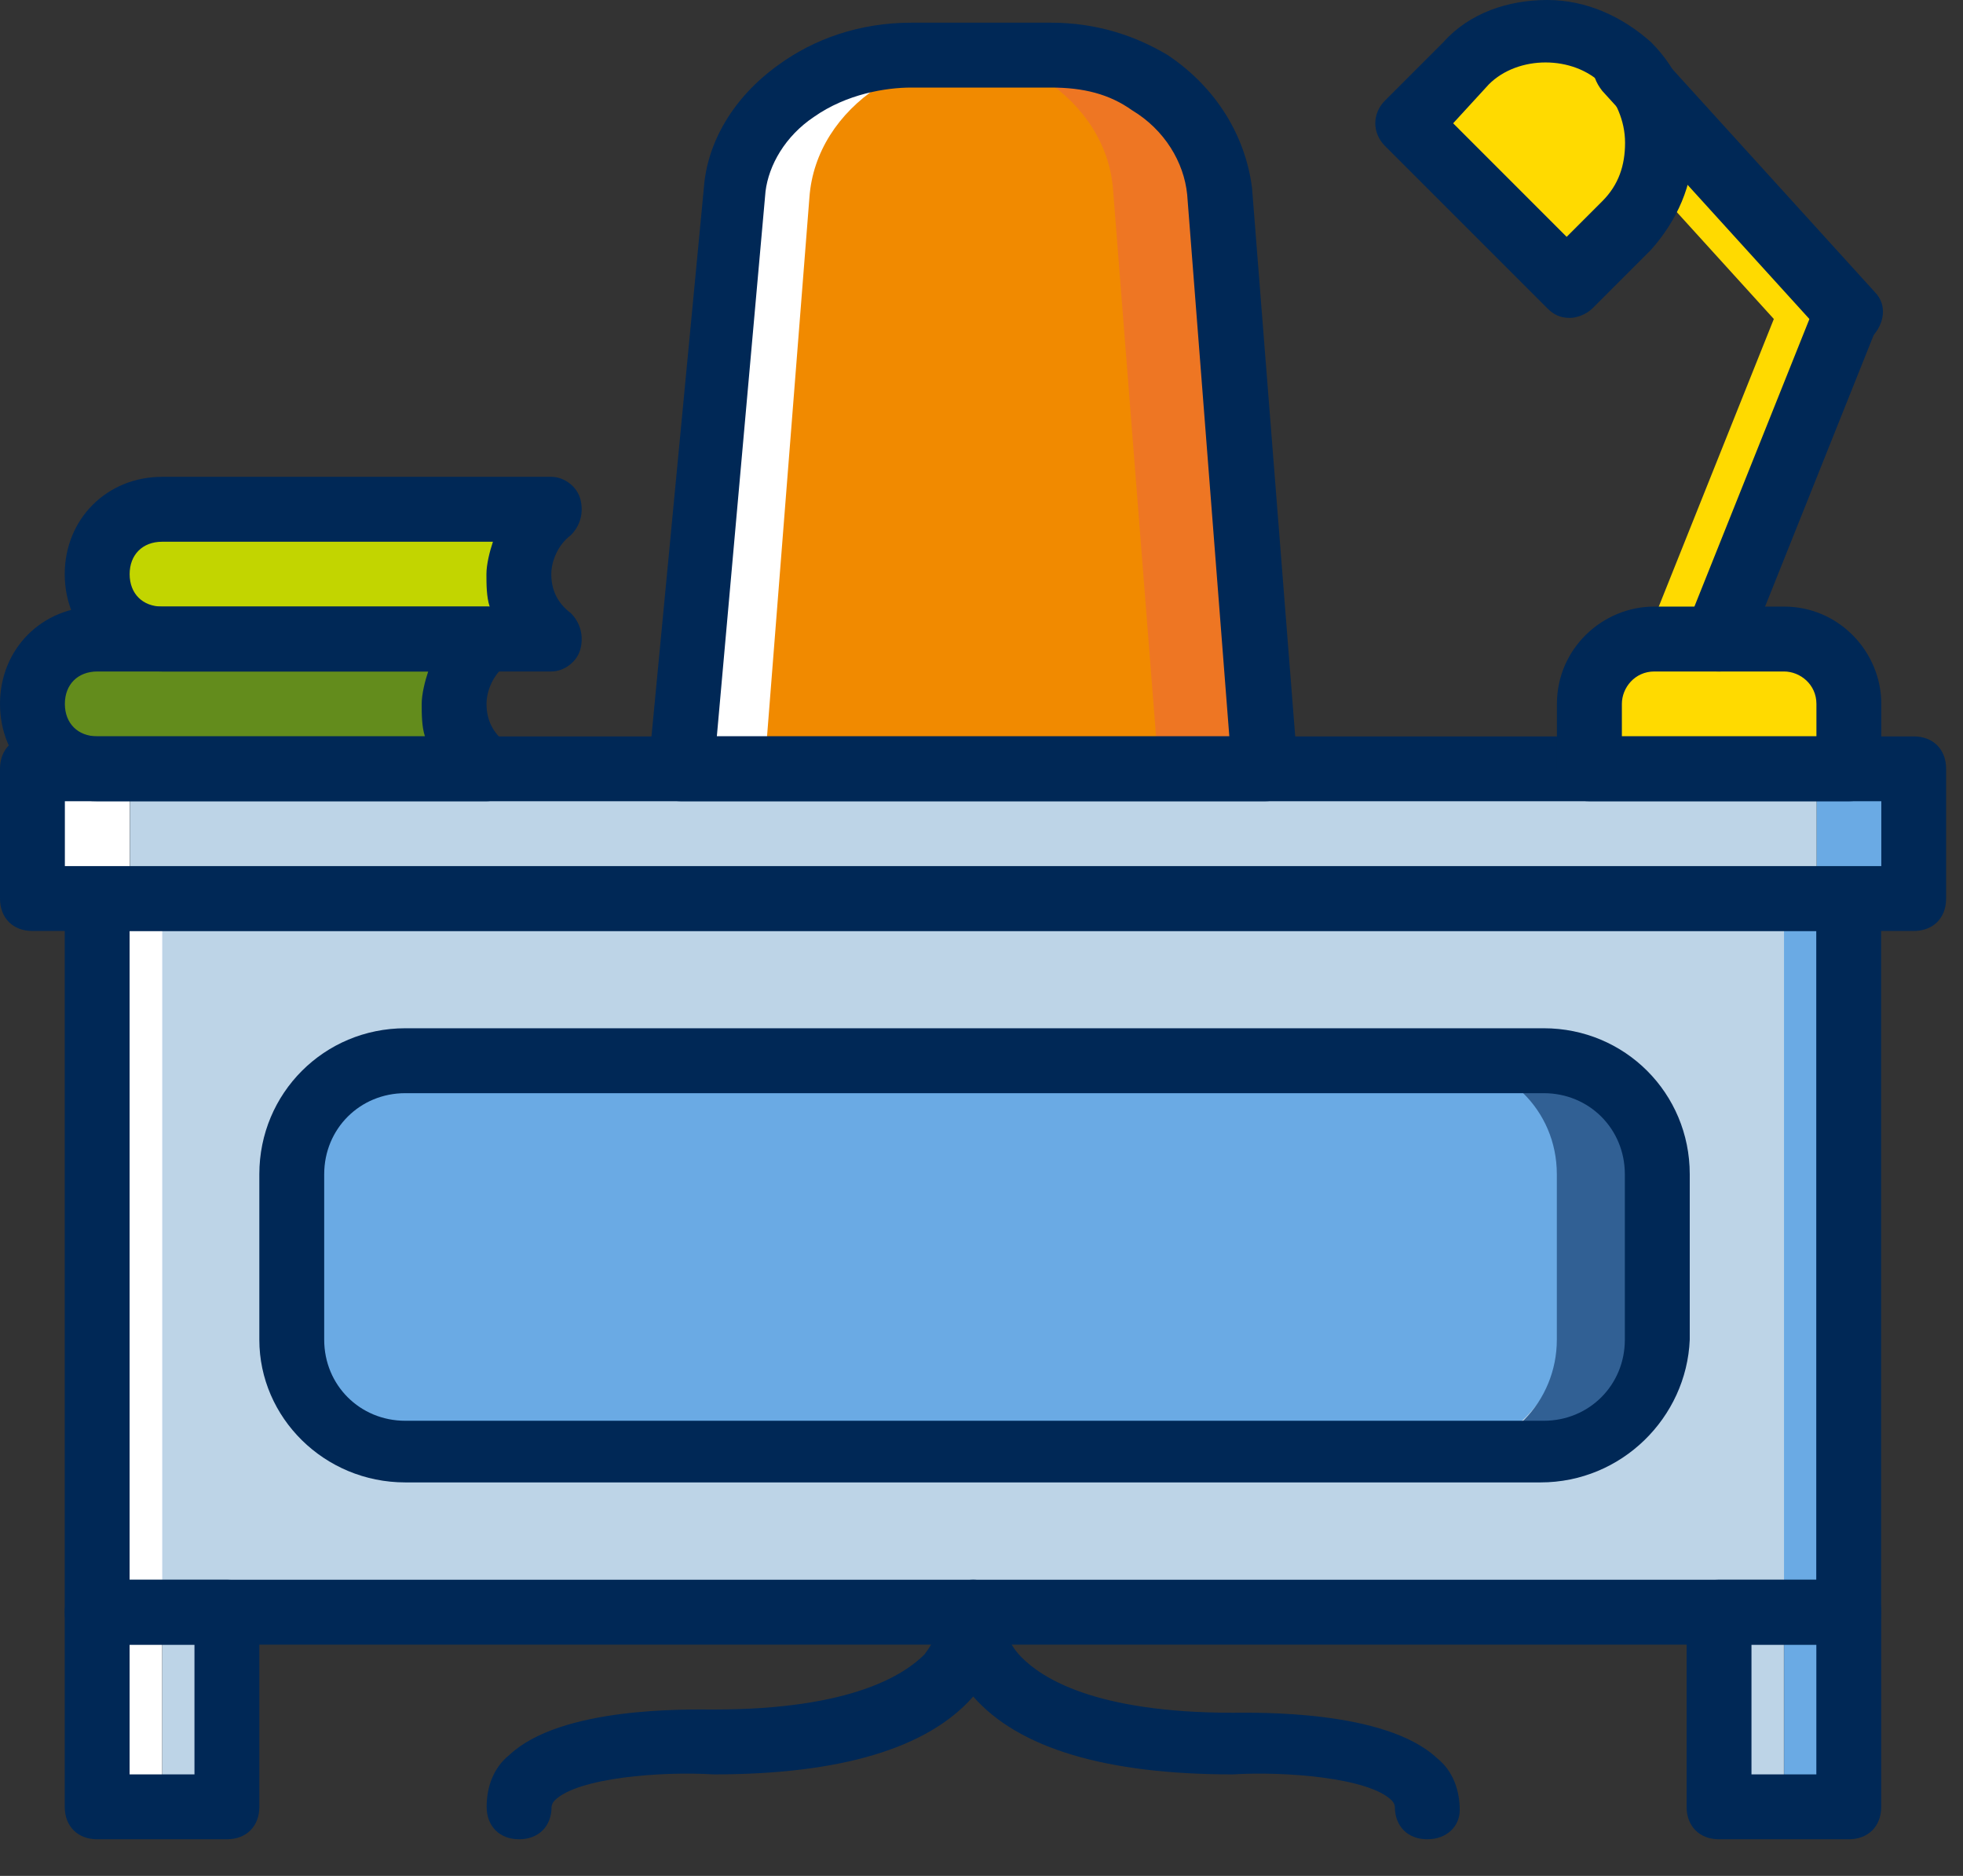 <?xml version="1.0" encoding="UTF-8"?> <svg xmlns="http://www.w3.org/2000/svg" width="45" height="43" viewBox="0 0 45 43" fill="none"><rect x="0" y="0" width="45" height="43" fill="#333333" stroke="none"/><g clip-path="url(#clip0_530_265)"><path d="M2.23 36.955H4.461V20.597H2.23V36.955Z" fill="white"></path><path d="M40.152 36.955H42.383V20.597H40.152V36.955Z" fill="#6AAAE4"></path><path d="M41.641 20.596H43.871V17.622H41.641V20.596Z" fill="#6AAAE4"></path><path d="M0.742 20.596H2.973V17.622H0.742V20.596Z" fill="white"></path><path d="M2.23 41.417H3.718V36.955H2.23V41.417Z" fill="white"></path><path d="M3.719 41.417H5.206V36.955H3.719V41.417Z" fill="#BDD4E7"></path><path d="M39.406 41.417H40.894V36.955H39.406V41.417Z" fill="#BDD4E7"></path><path d="M40.898 41.417H42.386V36.955H40.898V41.417Z" fill="#6AAAE4"></path><path d="M3.719 36.955H40.897V20.597H3.719V36.955Z" fill="#BDD4E7"></path><path d="M2.977 20.596H41.642V17.622H2.977V20.596Z" fill="#BDD4E7"></path><path d="M42.382 17.622H36.434V16.135C36.434 15.317 37.103 14.648 37.921 14.648H40.895C41.713 14.648 42.382 15.317 42.382 16.135V17.622Z" fill="#FFDA00"></path><path d="M38.591 15.392C38.517 15.392 38.442 15.392 38.294 15.318C37.922 15.169 37.699 14.723 37.847 14.351L40.822 6.916C40.971 6.544 41.417 6.321 41.788 6.47C42.159 6.619 42.383 7.065 42.234 7.436L39.26 14.871C39.186 15.244 38.888 15.392 38.591 15.392Z" fill="#FFDA00"></path><path d="M41.567 7.956C41.343 7.956 41.194 7.882 41.046 7.733L35.916 2.083C35.619 1.785 35.693 1.339 35.99 1.041C36.287 0.744 36.733 0.818 37.031 1.115L42.162 6.766C42.459 7.063 42.385 7.509 42.088 7.807C41.939 7.881 41.716 7.956 41.568 7.956H41.567Z" fill="#FFDA00"></path><path d="M37.255 5.205L35.917 6.543L32.273 2.9L33.612 1.561C34.653 0.52 36.289 0.52 37.33 1.561C38.371 2.603 38.296 4.238 37.256 5.205" fill="#FFDA00"></path><path d="M11.152 17.622H2.23C1.411 17.622 0.742 16.953 0.742 16.135C0.742 15.317 1.411 14.648 2.23 14.648H11.152C10.186 15.466 10.186 16.804 11.152 17.622" fill="#638C1C"></path><path d="M12.641 14.649H3.718C2.9 14.649 2.23 13.979 2.23 13.161C2.23 12.343 2.9 11.674 3.718 11.674H12.641C11.674 12.492 11.674 13.83 12.641 14.648" fill="#C2D500"></path><path d="M33.088 33.237H9.294C7.807 33.237 6.691 32.122 6.691 30.709V26.917C6.691 25.505 7.807 24.314 9.294 24.314H33.163C34.575 24.314 35.765 25.43 35.765 26.917V30.709C35.691 32.122 34.576 33.237 33.089 33.237" fill="#6AAAE4"></path><path d="M35.317 24.314H33.086C34.498 24.314 35.689 25.43 35.689 26.917V30.709C35.689 32.122 34.573 33.312 33.086 33.312H35.317C36.729 33.312 37.919 32.197 37.919 30.709V26.917C37.919 25.43 36.804 24.314 35.317 24.314Z" fill="#316094"></path><path d="M29.001 17.622H15.617L16.881 4.387C16.956 3.495 17.477 2.677 18.294 2.083C19.037 1.487 20.005 1.264 20.971 1.264H24.168C24.911 1.264 25.729 1.413 26.399 1.859C27.291 2.455 27.886 3.347 27.96 4.387L29.001 17.622Z" fill="#F18A00"></path><path d="M25.517 4.362L26.558 17.597H26.298C26.3 17.605 26.301 17.614 26.303 17.622H28.29L27.249 4.386C27.175 3.345 26.58 2.453 25.688 1.859C25.018 1.412 24.2 1.263 23.457 1.263H22.234C22.828 1.321 23.436 1.487 23.955 1.833C24.848 2.428 25.443 3.321 25.517 4.361V4.362Z" fill="#EE7623"></path><path d="M18.555 4.529L17.514 17.765H17.773C17.771 17.772 17.771 17.781 17.769 17.789H15.781L16.823 4.554C16.897 3.512 17.492 2.62 18.384 2.026C19.053 1.58 19.871 1.431 20.615 1.431H21.837C21.244 1.488 20.636 1.655 20.116 2.001C19.224 2.596 18.629 3.488 18.555 4.528V4.529Z" fill="white"></path><path d="M42.38 37.699H2.228C1.782 37.699 1.484 37.401 1.484 36.955V20.597C1.484 20.151 1.782 19.854 2.228 19.854H42.38C42.826 19.854 43.123 20.151 43.123 20.597V36.955C43.123 37.401 42.826 37.699 42.38 37.699ZM2.971 36.211H41.636V21.34H2.971V36.211Z" fill="#002856"></path><path d="M5.202 42.16H2.228C1.782 42.16 1.484 41.863 1.484 41.417V36.955C1.484 36.509 1.782 36.212 2.228 36.212H5.202C5.648 36.212 5.945 36.509 5.945 36.955V41.417C5.945 41.863 5.648 42.16 5.202 42.16ZM2.971 40.673H4.458V37.699H2.971V40.673Z" fill="#002856"></path><path d="M42.381 42.16H39.407C38.961 42.16 38.664 41.863 38.664 41.417V36.955C38.664 36.509 38.961 36.212 39.407 36.212H42.381C42.827 36.212 43.125 36.509 43.125 36.955V41.417C43.125 41.863 42.827 42.16 42.381 42.16ZM40.151 40.673H41.638V37.699H40.151V40.673Z" fill="#002856"></path><path d="M43.87 21.34H0.743C0.297 21.34 0 21.043 0 20.597V17.623C0 17.177 0.297 16.88 0.743 16.88H43.87C44.316 16.88 44.613 17.177 44.613 17.623V20.597C44.613 21.043 44.316 21.34 43.87 21.34H43.87ZM1.487 19.853H43.127V18.366H1.487V19.853Z" fill="#002856"></path><path d="M11.153 18.366H2.231C0.966 18.366 0 17.399 0 16.135C0 14.871 0.966 13.904 2.231 13.904H11.153C11.451 13.904 11.749 14.127 11.823 14.425C11.897 14.722 11.823 15.02 11.6 15.243C11.302 15.466 11.153 15.838 11.153 16.135C11.153 16.507 11.302 16.804 11.6 17.027C11.823 17.25 11.897 17.547 11.823 17.846C11.749 18.143 11.451 18.366 11.153 18.366ZM2.231 15.392C1.785 15.392 1.487 15.689 1.487 16.135C1.487 16.581 1.785 16.878 2.231 16.878H9.741C9.667 16.655 9.667 16.358 9.667 16.135C9.667 15.912 9.741 15.615 9.816 15.392H2.231Z" fill="#002856"></path><path d="M12.638 15.392H3.715C2.451 15.392 1.484 14.425 1.484 13.161C1.484 11.897 2.451 10.93 3.715 10.93H12.638C12.935 10.93 13.233 11.153 13.307 11.451C13.381 11.748 13.307 12.046 13.084 12.269C12.787 12.492 12.638 12.864 12.638 13.161C12.638 13.533 12.787 13.83 13.084 14.053C13.307 14.276 13.381 14.573 13.307 14.871C13.233 15.169 12.935 15.392 12.638 15.392ZM3.715 12.418C3.269 12.418 2.972 12.715 2.972 13.161C2.972 13.607 3.269 13.904 3.715 13.904H11.225C11.151 13.681 11.151 13.384 11.151 13.161C11.151 12.938 11.225 12.641 11.3 12.418H3.715Z" fill="#002856"></path><path d="M28.998 18.366H15.614C15.391 18.366 15.242 18.292 15.094 18.143C14.945 17.994 14.871 17.771 14.871 17.547L16.135 4.312C16.209 3.271 16.805 2.231 17.846 1.487C18.664 0.891 19.704 0.52 20.895 0.52H24.092C25.133 0.52 26.025 0.817 26.769 1.263C27.884 2.007 28.553 3.122 28.702 4.312L29.744 17.547C29.744 17.771 29.669 17.994 29.52 18.143C29.371 18.292 29.222 18.366 28.999 18.366H28.998ZM16.433 16.878H28.181L27.215 4.46C27.141 3.717 26.695 2.973 25.951 2.527C25.43 2.155 24.835 2.007 24.092 2.007H20.895C20.3 2.007 19.407 2.156 18.664 2.676C17.995 3.122 17.623 3.791 17.549 4.386L16.433 16.878H16.433Z" fill="#002856"></path><path d="M32.719 42.16C32.273 42.16 31.976 41.863 31.976 41.417C31.976 41.417 31.976 41.343 31.902 41.268C31.381 40.748 29.448 40.599 28.259 40.673C25.359 40.673 23.351 40.077 22.31 38.888C21.268 40.077 19.261 40.673 16.361 40.673C15.171 40.599 13.238 40.747 12.718 41.268C12.644 41.342 12.644 41.417 12.644 41.417C12.644 41.863 12.347 42.16 11.9 42.16C11.454 42.16 11.156 41.863 11.156 41.417C11.156 40.971 11.305 40.525 11.677 40.227C12.866 39.112 15.766 39.186 16.361 39.186C19.558 39.186 20.748 38.368 21.194 37.922C21.417 37.625 21.491 37.401 21.566 37.252V36.88C21.64 36.508 21.939 36.211 22.31 36.211C22.681 36.211 22.979 36.508 23.053 36.88V37.252C23.053 37.401 23.127 37.699 23.425 37.996C23.871 38.442 25.061 39.26 28.259 39.26C28.779 39.26 31.753 39.186 32.943 40.301C33.315 40.599 33.463 41.045 33.463 41.491C33.463 41.863 33.166 42.16 32.72 42.16H32.719Z" fill="#002856"></path><path d="M42.383 18.366H36.435C35.989 18.366 35.691 18.069 35.691 17.622V16.135C35.691 14.871 36.733 13.904 37.922 13.904H40.896C42.16 13.904 43.127 14.946 43.127 16.135V17.622C43.127 18.069 42.83 18.366 42.383 18.366ZM37.179 16.878H41.64V16.135C41.64 15.689 41.268 15.392 40.897 15.392H37.923C37.477 15.392 37.18 15.764 37.18 16.135V16.878H37.179Z" fill="#002856"></path><path d="M39.407 15.392C39.333 15.392 39.258 15.392 39.11 15.318C38.738 15.169 38.515 14.723 38.664 14.351L41.638 6.916C41.787 6.544 42.233 6.321 42.604 6.47C42.975 6.619 43.199 7.065 43.05 7.436L40.076 14.871C40.002 15.244 39.704 15.392 39.407 15.392Z" fill="#002856"></path><path d="M42.381 7.956C42.158 7.956 42.009 7.882 41.861 7.733L36.73 2.083C36.433 1.71 36.433 1.264 36.804 0.967C37.101 0.67 37.547 0.744 37.845 1.041L42.976 6.692C43.273 6.989 43.199 7.435 42.902 7.733C42.753 7.882 42.53 7.956 42.382 7.956H42.381Z" fill="#002856"></path><path d="M35.989 7.287C35.765 7.287 35.616 7.213 35.468 7.064L31.75 3.346C31.453 3.049 31.453 2.603 31.75 2.305L33.089 0.966C33.684 0.297 34.576 0 35.468 0C36.361 0 37.179 0.372 37.848 0.966C38.517 1.636 38.814 2.454 38.814 3.346C38.814 4.238 38.442 5.057 37.848 5.726L36.51 7.064C36.361 7.213 36.138 7.287 35.989 7.287H35.989ZM33.312 2.826L35.914 5.429L36.733 4.61C37.105 4.238 37.253 3.792 37.253 3.272C37.253 2.752 37.03 2.306 36.733 1.934C36.063 1.264 34.799 1.264 34.13 1.934L33.312 2.826Z" fill="#002856"></path><path d="M35.316 33.98H9.291C7.433 33.98 5.945 32.493 5.945 30.709V26.916C5.945 25.058 7.433 23.57 9.291 23.57H35.39C37.249 23.57 38.736 25.058 38.736 26.916V30.709C38.662 32.493 37.175 33.98 35.316 33.98H35.316ZM9.29 25.058C8.249 25.058 7.432 25.876 7.432 26.916V30.709C7.432 31.75 8.25 32.567 9.29 32.567H35.389C36.431 32.567 37.248 31.749 37.248 30.709V26.916C37.248 25.875 36.43 25.058 35.389 25.058H9.291H9.29Z" fill="#002856"></path></g><defs><clipPath id="clip0_530_265"><rect width="44.614" height="42.16" fill="white"></rect></clipPath></defs></svg> 